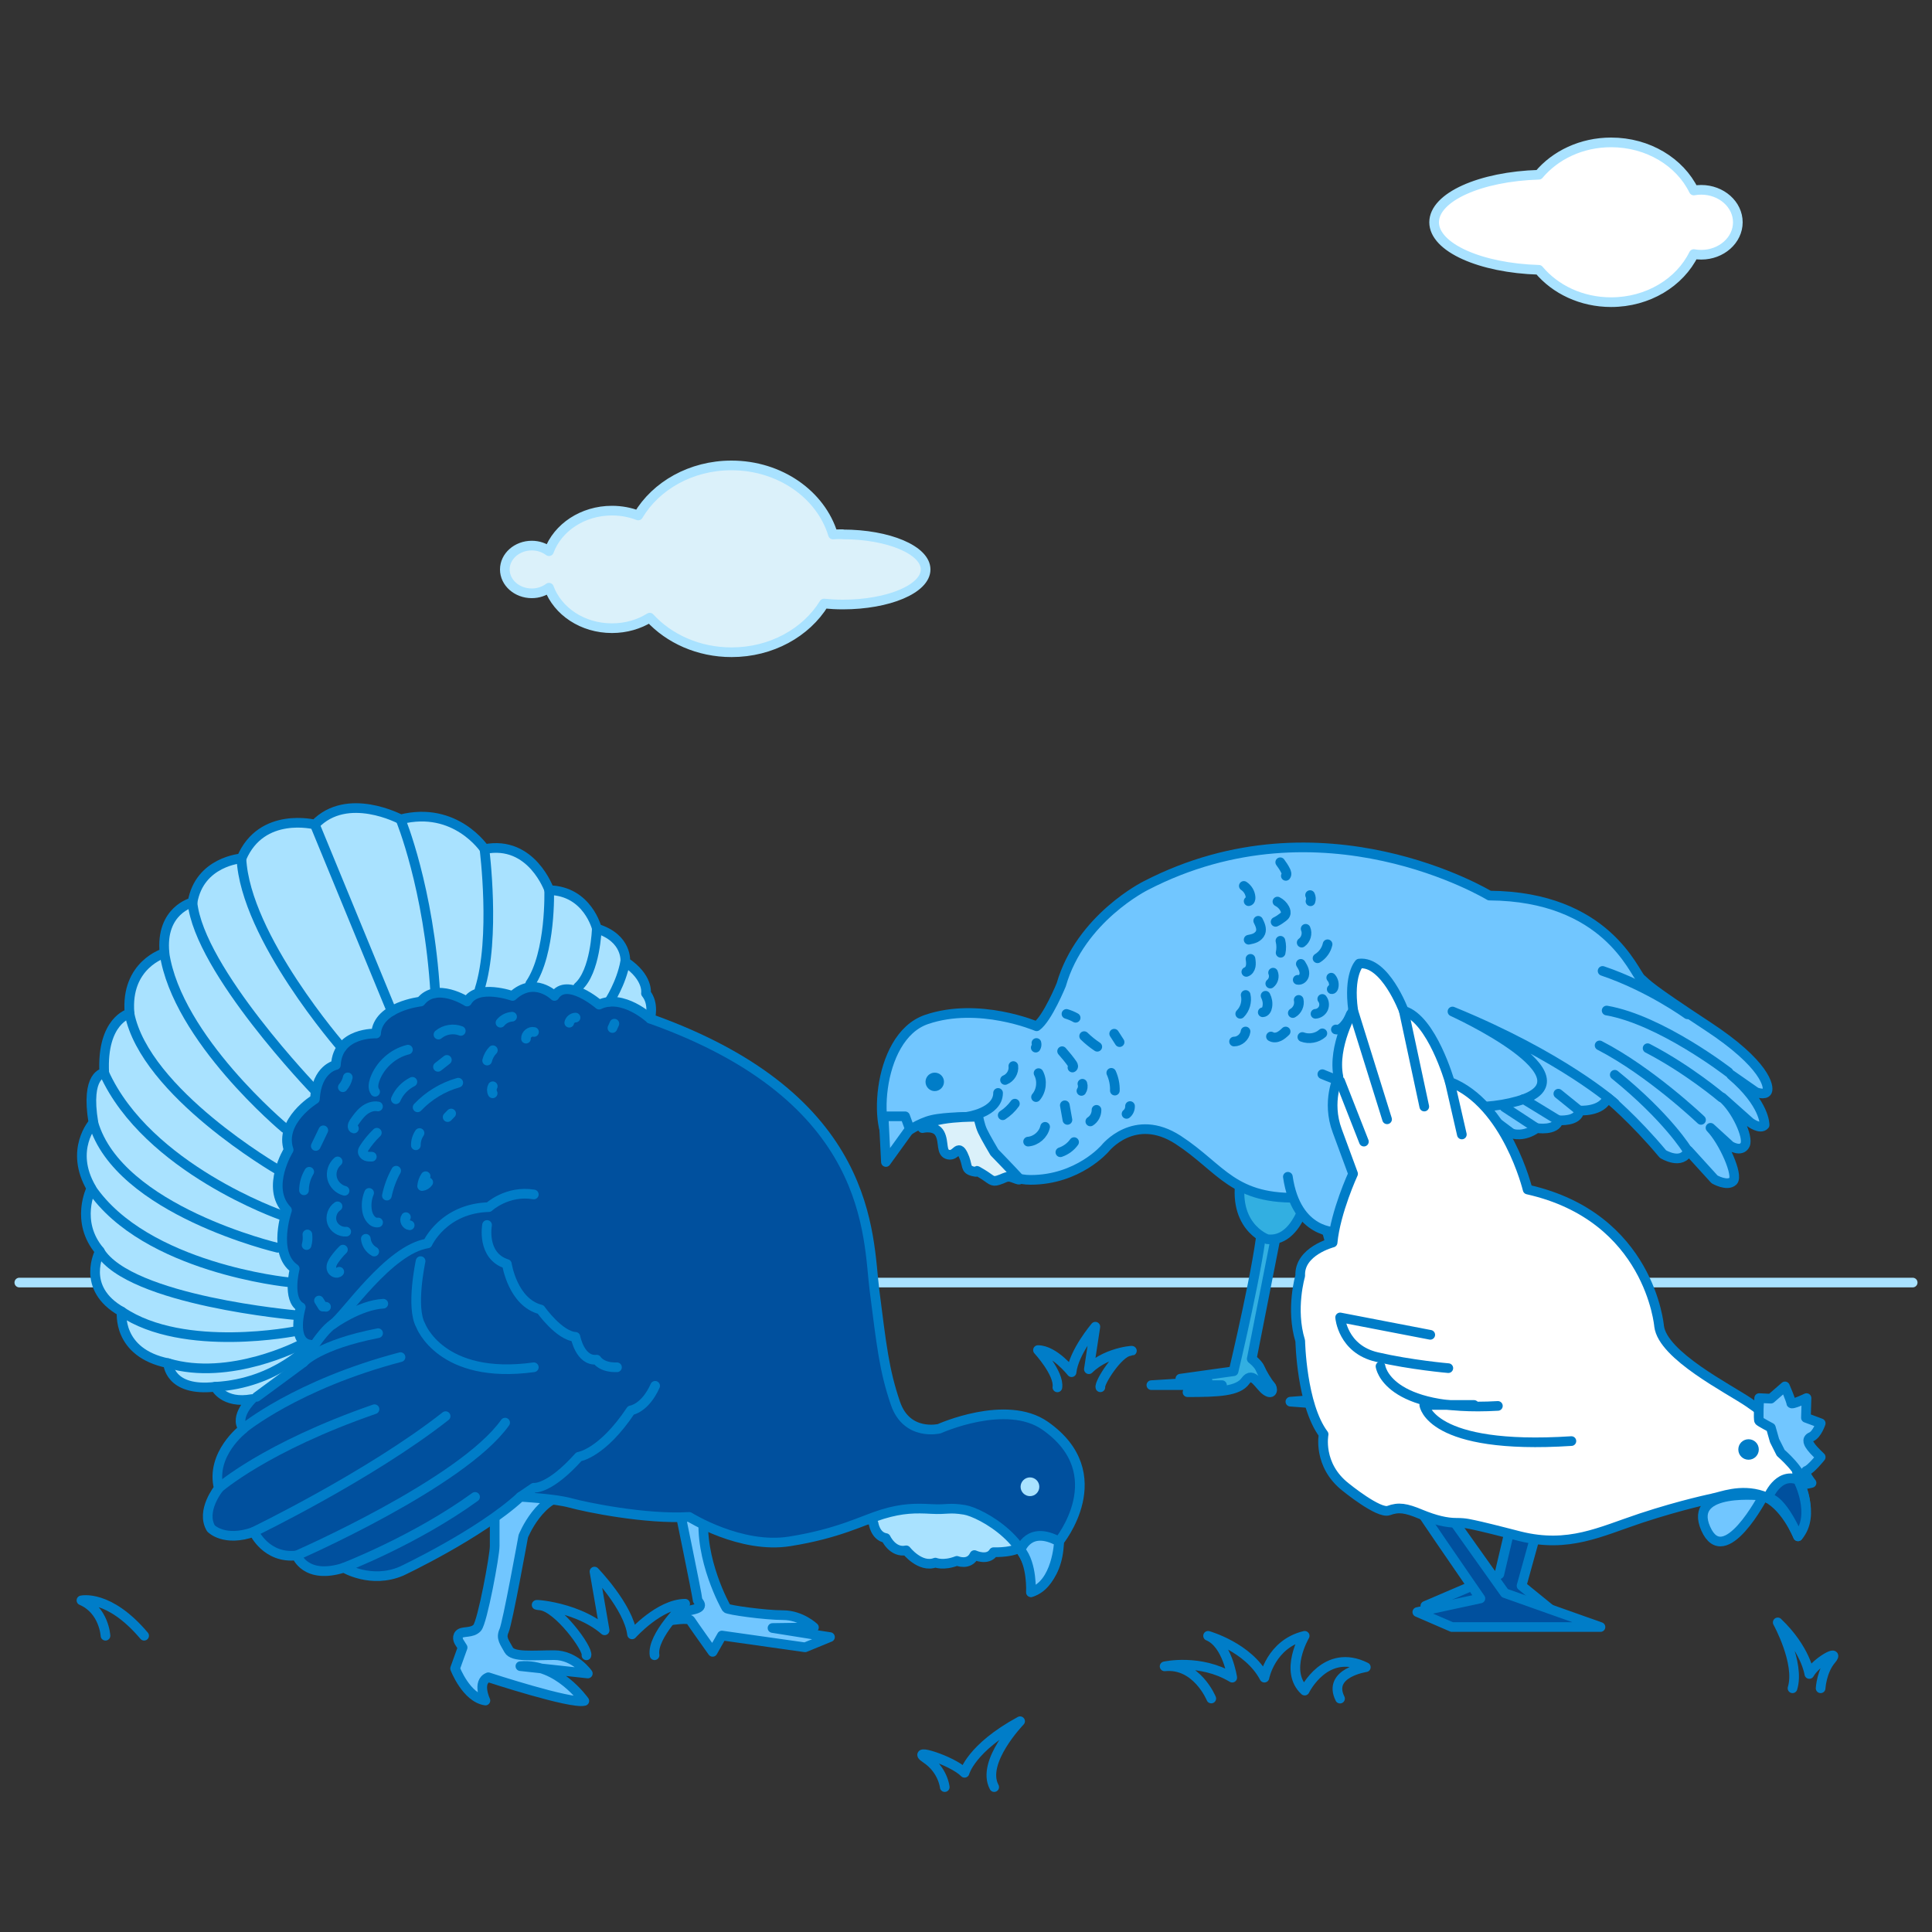 <?xml version="1.0" encoding="UTF-8"?>
<svg id="_6" data-name="6" xmlns="http://www.w3.org/2000/svg" viewBox="0 0 200 200">
  <rect x="0" y="0" width="200" height="200" fill="#333333" stroke="none"/>
  <defs>
    <style>
      .cls-1 {
        stroke: #007dc8;
      }

      .cls-1, .cls-2 {
        fill: none;
        stroke-linecap: round;
        stroke-linejoin: round;
      }

      .cls-2 {
        stroke: #a9e2ff;
      }

      .cls-3 {
        fill: #00509e;
      }

      .cls-4 {
        fill: #007dc8;
      }

      .cls-5 {
        fill: #fff;
      }

      .cls-6 {
        fill: #71c6ff;
      }

      .cls-7 {
        fill: #a9e2ff;
      }

      .cls-8 {
        fill: #dbf1fa;
      }

      .cls-9 {
        fill: #32afe1;
      }
    </style>
  </defs>
  <path class="cls-6" d="m51.21,152.82v7.24c0,.97-1.27,7.85-1.81,8.45-.54.6-1.52.3-1.85.66-.33.36,0,.84,0,.84l.34.54-.78,2.17s1.15,3.02,3.14,3.32c0,0-.91-1.93.3-2.41,0,0,8.56,2.81,9.94,2.45,0,0-2.76-3.95-6.62-3.6l6.98.76s-1.31-1.9-3.48-1.9-4.28.24-4.71-.54c-.42-.79-.84-1.21-.48-1.99.36-.78,1.99-9.78,1.99-9.78,0,0,1.75-4.4,5.01-4.34,3.26.06-7.96-1.87-7.96-1.87"/>
  <path class="cls-1" d="m51.21,152.82v7.24c0,.97-1.27,7.85-1.81,8.45-.54.6-1.52.3-1.85.66-.33.36,0,.84,0,.84l.34.54-.78,2.17s1.15,3.02,3.14,3.32c0,0-.91-1.93.3-2.41,0,0,8.56,2.81,9.94,2.45,0,0-2.76-3.95-6.62-3.6l6.98.76s-1.31-1.9-3.48-1.9-4.28.24-4.71-.54c-.42-.79-.84-1.21-.48-1.99.36-.78,1.99-9.78,1.99-9.78,0,0,1.75-4.4,5.01-4.34,3.26.06-7.96-1.87-7.96-1.87Z"/>
  <path class="cls-6" d="m70.21,155.6s1.99,9.65,1.99,9.96.91.78-.54,1.09c-1.45.3-2.23,1.09-2.23,1.09,0,0,1.87-.3,2.05,0,.18.3,2.29,3.26,2.29,3.26l.96-1.69,8.61,1.22,2.58-1.06s-3.41-.52-5.95-.94l4.29-.06s-1.33-1.27-3.2-1.27-5.73-.54-5.85-.72c-.12-.18-2.84-5.07-2.35-9.78.48-4.71-2.66-1.09-2.66-1.09"/>
  <path class="cls-1" d="m70.21,155.6s1.99,9.65,1.99,9.96.91.78-.54,1.09c-1.45.3-2.23,1.09-2.23,1.09,0,0,1.87-.3,2.05,0,.18.3,2.29,3.26,2.29,3.26l.96-1.69,8.61,1.22,2.58-1.06s-3.41-.52-5.95-.94l4.29-.06s-1.33-1.27-3.2-1.27-5.73-.54-5.85-.72c-.12-.18-2.84-5.07-2.35-9.78.48-4.71-2.66-1.09-2.66-1.09Z"/>
  <path class="cls-7" d="m90.43,157.71s.18,1.33,1.27,1.51c0,0,.72,1.57,2.11,1.27,0,0,1.45,1.87,3.02,1.27,0,0,.84.36,2.23-.18,0,0,1.27.54,1.81-.6,0,0,1.39.66,1.99-.3,0,0,2.53.12,3.14-.88,0,0,.18-2.08-1.69-3.23-1.87-1.15-5.91-2.54-8.45-2.29-2.54.24-4.77,1.09-4.77,1.09,0,0-2.07.12-1.21,1.93"/>
  <path class="cls-1" d="m90.43,157.71s.18,1.33,1.27,1.51c0,0,.72,1.57,2.11,1.27,0,0,1.45,1.87,3.02,1.27,0,0,.84.36,2.23-.18,0,0,1.27.54,1.81-.6,0,0,1.39.66,1.99-.3,0,0,2.53.12,3.14-.88,0,0,.18-2.08-1.69-3.23-1.87-1.15-5.91-2.54-8.45-2.29-2.54.24-4.77,1.09-4.77,1.09,0,0-2.07.12-1.21,1.93"/>
  <line class="cls-2" x1="2" y1="132.77" x2="198" y2="132.77"/>
  <path class="cls-3" d="m109.62,159.58s5.72-6.98-1.43-11.99c-4.04-2.82-10.96.31-10.96.31,0,0-3.35.81-4.53-2.62-1.18-3.44-1.45-6.06-2.17-11.68-.72-5.61-.02-19.91-23.23-28.15,0,0,.45-1.54-.43-2.62,0,0,.3-1.63-2.14-3.26,0,0,.27-2.44-2.94-3.44,0,0-.95-3.89-4.93-3.98,0,0-1.81-5.22-6.7-4.25,0,0-2.99-4.52-8.69-3.08,0,0-5.52-2.96-8.87.54,0,0-5.52-1.41-7.6,3.5,0,0-4.35.3-5.07,4.55,0,0-3.35.81-2.9,5.25,0,0-4.07,1.18-3.62,6.25,0,0-2.9.72-2.62,6.15,0,0-1.97.09-1.12,5.16,0,0-2.54,2.8-.21,6.79,0,0-1.75,3.44.88,6.52,0,0-2.08,3.8,2.26,6.25,0,0-.54,4.25,4.8,5.34,0,0,.09,2.99,4.89,2.44,0,0,.82,1.81,3.8,1.27,0,0-1.9,1.81-.9,3.08,0,0-3.44,2.62-2.54,6.15,0,0-1.9,2.35-.81,4.16,0,0,1.36,1.45,4.44.36,0,0,1.27,2.81,4.43,2.44,0,0,.91,2.54,4.89,1.27,0,0,2.81,1.71,5.97.35,0,0,8.06-3.79,12.31-7.69,0,0,3.53.18,5.16.63s7.78,1.72,12.31,1.45c0,0,5.34,3.35,10.41,2.53,5.07-.81,7.51-2.17,9.59-2.81,2.08-.63,3.44-.63,5.07-.54,1.63.09,1.81-.18,3.44.09,1.63.27,7.6,3.44,6.88,8.51,0,0,2.81-.9,2.9-5.25Z"/>
  <path class="cls-7" d="m26.57,144.6l4.84-3.57.72-1.81c-2.08-.27-1-3.89-1-3.89-1.45-.81-.63-3.98-.63-3.98-2.35-1.63-.8-6.06-.8-6.06-2.25-2.35.17-6.25.17-6.25-1-2.99,2.72-5.25,2.72-5.25.18-3.17,2.17-3.53,2.17-3.53.18-3.44,4.16-3.26,4.16-3.26.18-2.81,4.62-3.31,4.62-3.31,1.63-2.05,4.8,0,4.8,0,1.09-1.87,4.71-.58,4.71-.58,2.26-2.08,4.34,0,4.34,0,1.27-1.99,4.62.9,4.62.9,2.44-1.18,5.28,1.45,5.28,1.45,0,0,.45-1.54-.43-2.62,0,0,.3-1.63-2.14-3.26,0,0,.27-2.44-2.94-3.44,0,0-.95-3.89-4.93-3.98,0,0-1.81-5.22-6.7-4.25,0,0-2.99-4.52-8.69-3.08,0,0-5.52-2.96-8.87.54,0,0-5.52-1.41-7.6,3.5,0,0-4.35.3-5.07,4.55,0,0-3.35.81-2.9,5.25,0,0-4.07,1.18-3.62,6.25,0,0-2.9.72-2.62,6.15,0,0-1.97.09-1.12,5.16,0,0-2.54,2.8-.21,6.79,0,0-1.75,3.44.88,6.52,0,0-2.08,3.8,2.26,6.25,0,0-.54,4.25,4.8,5.34,0,0,.09,2.99,4.89,2.44,0,0,.82,1.81,3.8,1.27l.5-.23Z"/>
  <path class="cls-8" d="m87.23,55.3c-.34,0-.67,0-1,.03-1.25-4.12-5.48-7.15-10.51-7.15-4.19,0-7.82,2.1-9.65,5.18-.83-.32-1.75-.5-2.72-.5-3.04,0-5.62,1.76-6.52,4.2-.48-.36-1.1-.58-1.78-.58-1.54,0-2.79,1.11-2.79,2.47s1.25,2.47,2.79,2.47c.68,0,1.29-.22,1.78-.58.9,2.44,3.47,4.19,6.52,4.19,1.45,0,2.8-.4,3.91-1.09,2,2.18,5.05,3.58,8.47,3.58,4.13,0,7.72-2.04,9.57-5.04.62.06,1.27.1,1.94.1,4.74,0,8.58-1.63,8.58-3.63s-3.84-3.63-8.58-3.63"/>
  <path class="cls-2" d="m87.23,55.3c-.34,0-.67,0-1,.03-1.25-4.12-5.48-7.15-10.51-7.15-4.19,0-7.82,2.1-9.65,5.18-.83-.32-1.75-.5-2.72-.5-3.04,0-5.62,1.76-6.52,4.2-.48-.36-1.1-.58-1.78-.58-1.54,0-2.79,1.11-2.79,2.47s1.25,2.47,2.79,2.47c.68,0,1.29-.22,1.78-.58.9,2.44,3.47,4.19,6.52,4.19,1.45,0,2.8-.4,3.91-1.09,2,2.18,5.05,3.58,8.47,3.58,4.13,0,7.72-2.04,9.57-5.04.62.06,1.27.1,1.94.1,4.74,0,8.58-1.63,8.58-3.63s-3.84-3.63-8.58-3.63Z"/>
  <path class="cls-5" d="m176.11,19.65c-.26,0-.52.02-.77.07-1.43-2.93-4.72-4.98-8.56-4.98-3.07,0-5.78,1.32-7.48,3.35-6.06.18-10.84,2.31-10.84,4.92s4.79,4.74,10.84,4.92c1.7,2.03,4.41,3.35,7.48,3.35,3.83,0,7.12-2.05,8.56-4.98.25.05.51.07.77.07,2.09,0,3.79-1.51,3.79-3.36s-1.7-3.36-3.79-3.36"/>
  <path class="cls-2" d="m176.11,19.65c-.26,0-.52.02-.77.07-1.43-2.93-4.72-4.98-8.56-4.98-3.07,0-5.78,1.32-7.48,3.35-6.06.18-10.84,2.31-10.84,4.92s4.79,4.74,10.84,4.92c1.7,2.03,4.41,3.35,7.48,3.35,3.83,0,7.12-2.05,8.56-4.98.25.05.51.07.77.07,2.09,0,3.79-1.51,3.79-3.36s-1.7-3.36-3.79-3.36Z"/>
  <path class="cls-1" d="m60.71,171.36c.21-.67-2.96-5-4.79-5.17-1.83-.17,3.5-.17,6.67,2.58l-1.05-6.08s3.55,3.67,3.89,6.5c0,0,2.83-3.17,5.5-3.17,0,0-3.5,3.33-3.17,5.33"/>
  <path class="cls-1" d="m113.91,143.61c-.13-.48,1.87-3.62,3.03-3.74,1.16-.12-2.22-.12-4.22,1.87l.67-4.4s-2.25,2.65-2.46,4.71c0,0-1.79-2.29-3.48-2.29,0,0,2.22,2.41,2.01,3.86"/>
  <path class="cls-1" d="m97.8,185s-.18-1.79-1.94-2.96c-1.76-1.17,2.71.18,3.99,1.48,0,0,.64-2.56,5.75-5.34,0,0-4.09,4.22-2.68,6.82"/>
  <path class="cls-1" d="m188.47,174.77s.1-1.79,1.1-2.96c1-1.17-1.54.18-2.27,1.48,0,0-.36-2.56-3.27-5.34,0,0,2.33,4.22,1.53,6.82"/>
  <path class="cls-1" d="m10.92,169.33s-.15-2.66-2.49-3.66c0,0,2.83-.67,6.49,3.66"/>
  <path class="cls-1" d="m125.39,175.83s-1.5-3.67-4.83-3.33c0,0,3.67-.83,7,1.17,0,0-.5-3.5-2.5-4.33,0,0,4.17,1.17,5.83,4.33,0,0,.67-3.5,4.17-4.33,0,0-2.17,3.67,0,5.67,0,0,2.17-4.5,6.33-2.42,0,0-4,.58-2.67,3.25"/>
  <path class="cls-7" d="m139.23,127.33s2.28,14.07,2.52,14.07,1.84.71,2.28,1.74l-1.26.27-.09,1.92s.32.83-6.64.51l3.22-.31-5.68-.43,5.83-.45-2.69-.63,3.44-.76s-1.71-14.76-3.78-18.34l2.84,2.41Z"/>
  <path class="cls-1" d="m139.23,127.33s2.28,14.07,2.52,14.07,1.84.71,2.28,1.74l-1.26.27-.09,1.92s.32.83-6.64.51l3.22-.31-5.68-.43,5.83-.45-2.69-.63,3.44-.76s-1.71-14.76-3.78-18.34l2.84,2.41Z"/>
  <path class="cls-9" d="m132.2,127.38l-2.62,13.29s.68.52.87,1c.2.48.79,1.47,1.07,1.75.28.28.28,1.04-.44.56-.72-.48-1.39-2.11-2.15-1.03-.76,1.07-2.74,1.17-6,1.17l3.57-.73h-7.31s5.84-.36,5.84-.36l-2.84-.31,5.51-.77s2.79-11.7,2.98-15.4c0,0,1.31-1.04,1.51.83"/>
  <path class="cls-1" d="m132.2,127.38l-2.62,13.29s.68.52.87,1c.2.48.79,1.47,1.07,1.75.28.28.28,1.04-.44.56-.72-.48-1.39-2.11-2.15-1.03-.76,1.07-2.74,1.17-6,1.17l3.57-.73h-7.31s5.84-.36,5.84-.36l-2.84-.31,5.51-.77s2.79-11.7,2.98-15.4c0,0,1.31-1.04,1.51.83Z"/>
  <path class="cls-9" d="m135.33,123.78s-1.05,4.9-4.15,4.5c0,0-4-1.37-2.56-7.22"/>
  <path class="cls-1" d="m135.33,123.78s-1.05,4.9-4.15,4.5c0,0-4-1.37-2.56-7.22"/>
  <path class="cls-6" d="m92.74,118.7l.96-1.42s1.43-1.04,2.79-1.35c1.35-.32,4.07-.32,4.07-.32,0,0,1.18,6.53,6.12,6.53s7.72-3.26,7.72-3.26c0,0,3.02-3.82,7.56-.88,4.53,2.95,5.65,6.29,12.89,5.97,7.24-.32,8.02-2.71,8.02-2.71,0,0,.87.39,1.61.24.75-.15.69-1.43.3-1.97,0,0,1.64.89,2.39.27.74-.63-.27-2.09-.69-2.15,0,0,2.3.89,4.36-.21,0,0,1.19.87,3.07,0,0,0,1.73.42,2.63-.09,0,0,1.19.42,2.54-.57,0,0,2,.33,2.27-.81,0,0,2.03.18,2.15-1.01,0,0,2.33.18,2.92-1.34,0,0,2.72,2.24,5.73,5.85,0,0,1.97,1.22,2.63-.36l2.71,2.98s1.31.75,1.91.18c.6-.57-.99-4.15-2.33-5.52l2.06,1.88s1.13.69,1.52-.12c.39-.81-.96-3.73-2.36-4.89l2.89,2.57s1.05.78,1.49.27c0,0,.09-2.18-3.46-5.19l2.57,1.79s.96.36,1.16-.09c.21-.45-.12-2.78-6.21-6.77-6.09-4-6.16-4.27-6.87-4.9-.72-.64-3.58-8.51-15.68-8.59,0,0-17.27-10.5-35.57-1.03,0,0-6.76,3.34-8.75,10.26,0,0-1.43,3.5-2.55,4.3,0,0-5.97-2.55-11.38-.71-5.41,1.83-5.57,12.64-3.18,13.2"/>
  <path class="cls-1" d="m92.74,118.7l.96-1.42s1.43-1.04,2.79-1.35c1.35-.32,4.07-.32,4.07-.32,0,0,1.18,6.53,6.12,6.53s7.72-3.26,7.72-3.26c0,0,3.02-3.82,7.56-.88,4.53,2.95,5.65,6.29,12.89,5.97,7.24-.32,8.02-2.71,8.02-2.71,0,0,.87.39,1.61.24.75-.15.69-1.43.3-1.97,0,0,1.64.89,2.39.27.74-.63-.27-2.09-.69-2.15,0,0,2.3.89,4.36-.21,0,0,1.19.87,3.07,0,0,0,1.73.42,2.63-.09,0,0,1.19.42,2.54-.57,0,0,2,.33,2.27-.81,0,0,2.03.18,2.15-1.01,0,0,2.33.18,2.92-1.34,0,0,2.72,2.24,5.73,5.85,0,0,1.97,1.22,2.63-.36l2.71,2.98s1.31.75,1.91.18c.6-.57-.99-4.15-2.33-5.52l2.06,1.88s1.13.69,1.52-.12c.39-.81-.96-3.73-2.36-4.89l2.89,2.57s1.05.78,1.49.27c0,0,.09-2.18-3.46-5.19l2.57,1.79s.96.36,1.16-.09c.21-.45-.12-2.78-6.21-6.77-6.09-4-6.16-4.27-6.87-4.9-.72-.64-3.58-8.51-15.68-8.59,0,0-17.27-10.5-35.57-1.03,0,0-6.76,3.34-8.75,10.26,0,0-1.43,3.5-2.55,4.3,0,0-5.97-2.55-11.38-.71-5.41,1.83-5.57,12.64-3.18,13.2Z"/>
  <path class="cls-6" d="m140.56,121.82s.87,4.93-2.15,5.73c0,0-4.22.24-5.09-5.73"/>
  <path class="cls-1" d="m140.56,121.82s.87,4.93-2.15,5.73c0,0-4.22.24-5.09-5.73"/>
  <path class="cls-1" d="m104.9,110.36c.08.6-.3,1.22-.86,1.44"/>
  <path class="cls-1" d="m107.51,111.09c.42.78.31,1.81-.26,2.48"/>
  <path class="cls-1" d="m105.06,114.25c-.34.47-.77.88-1.26,1.2"/>
  <path class="cls-1" d="m108.19,116.65c-.18.81-.93,1.46-1.76,1.53"/>
  <path class="cls-1" d="m110.23,114.42c.09.5.18,1,.27,1.51"/>
  <path class="cls-1" d="m109.95,108.82c.38.43.74.87,1.07,1.34.08.11.13.3,0,.35"/>
  <path class="cls-1" d="m112.05,112.19c.08.24.04.53-.1.74"/>
  <path class="cls-1" d="m113.51,114.89c.01.47-.24.95-.64,1.2"/>
  <path class="cls-1" d="m111.19,118.23c-.35.49-.86.86-1.42,1.05"/>
  <path class="cls-1" d="m115.04,111.06c.26.58.39,1.21.37,1.84"/>
  <path class="cls-1" d="m112.23,107.26c.42.41.88.78,1.36,1.1"/>
  <path class="cls-1" d="m116.98,114.5c.01.31-.12.62-.36.81"/>
  <path class="cls-1" d="m115.34,107.01c.19.29.37.58.56.87"/>
  <path class="cls-1" d="m110.4,104.96c.33.1.65.23.95.4"/>
  <path class="cls-1" d="m107.29,107.97c.04.16.02.34-.07.48"/>
  <polygon class="cls-6" points="91.71 120.29 94.18 116.87 93.7 115.56 91.47 115.56 91.71 120.29"/>
  <polygon class="cls-1" points="91.71 120.29 94.18 116.87 93.7 115.56 91.47 115.56 91.71 120.29"/>
  <path class="cls-1" d="m100.11,115.61s3.21-.44,3.21-2.47"/>
  <path class="cls-4" d="m95.81,111.99c0,.53.43.96.95.96s.96-.43.96-.96-.43-.95-.96-.95-.95.43-.95.95"/>
  <path class="cls-1" d="m128.76,91.71c.4.26.67.71.7,1.19.01.16-.04.36-.2.39"/>
  <path class="cls-1" d="m132.24,93.33c.32.16.58.41.75.73.1.19.16.42.07.61-.05.11-.14.19-.24.27-.24.19-.5.36-.77.49"/>
  <path class="cls-1" d="m130.25,95.32c.19.38.39.82.24,1.22-.09.23-.29.41-.51.53-.22.11-.47.16-.72.21"/>
  <path class="cls-1" d="m132.55,97.39c.1.4.11.83.02,1.24"/>
  <path class="cls-1" d="m135.16,96.15c.21.49.03,1.12-.41,1.43"/>
  <path class="cls-1" d="m137.43,97.75c-.13.6-.52,1.13-1.04,1.45"/>
  <path class="cls-1" d="m134.66,99.78c.13.21.25.41.32.64.07.23.08.49-.04.7-.11.21-.36.36-.6.31"/>
  <path class="cls-1" d="m131.79,100.69c.16.39.04.87-.29,1.13"/>
  <path class="cls-1" d="m131.01,103.08c.18.35.25.75.18,1.14-.04.27-.2.56-.47.57"/>
  <path class="cls-1" d="m134.44,103.51c.12.52-.14,1.1-.61,1.36"/>
  <path class="cls-1" d="m136.88,103.41c.21.27.25.66.11.98-.14.31-.46.54-.81.56"/>
  <path class="cls-1" d="m137.81,101.21c.24.27.33.67.23,1.02-.03.09-.1.19-.18.17"/>
  <path class="cls-1" d="m140.71,101.57c.29.46.25,1.1-.08,1.52"/>
  <path class="cls-1" d="m139.84,104.98c-.16.45-.41.87-.73,1.22-.21.23-.51.45-.82.37"/>
  <path class="cls-1" d="m136.89,106.97c-.55.49-1.38.64-2.07.38"/>
  <path class="cls-1" d="m133.09,106.78c-.21.2-.43.4-.69.52-.26.12-.58.15-.83,0"/>
  <path class="cls-1" d="m129.45,99.26c.04.25.07.52.02.77-.05.25-.21.5-.45.58"/>
  <path class="cls-1" d="m128.95,103c.16.69-.06,1.45-.56,1.95"/>
  <path class="cls-1" d="m128.94,106.78c-.08.57-.62,1.04-1.19,1.04"/>
  <path class="cls-1" d="m135.62,92.66c.1.2.11.43.04.64"/>
  <path class="cls-1" d="m132.53,89.26c.2.27.39.55.54.85.09.17.17.4.04.56"/>
  <path class="cls-1" d="m167.16,114.22s-5.42-4.86-16.8-9.51c0,0,15.12,6.88,6.76,9.27-8.36,2.39-20.23-2.78-20.23-2.78"/>
  <path class="cls-1" d="m174.68,119.08s-2.03-3.38-7.52-7.82"/>
  <path class="cls-1" d="m176.09,115.93s-5.25-5.01-10.5-7.71"/>
  <path class="cls-1" d="m178.2,113.6s-3.46-2.93-7.64-5.09"/>
  <path class="cls-1" d="m178.94,111s-7.01-5.42-12.62-6.39"/>
  <path class="cls-1" d="m174.68,105s-3.9-2.84-8.78-4.49"/>
  <line class="cls-1" x1="163.47" y1="114.96" x2="161.32" y2="113.22"/>
  <line class="cls-1" x1="161.32" y1="115.98" x2="157.72" y2="113.78"/>
  <line class="cls-1" x1="159.05" y1="116.78" x2="155.74" y2="114.61"/>
  <line class="cls-1" x1="156.51" y1="117.35" x2="153.23" y2="114.9"/>
  <line class="cls-1" x1="153.89" y1="117.44" x2="150.31" y2="114.88"/>
  <line class="cls-1" x1="150.81" y1="117.44" x2="146.73" y2="114.61"/>
  <path class="cls-1" d="m146.46,117.65s-3.31-1.35-5.1-3.4"/>
  <path class="cls-1" d="m144.76,119.53s-1.61-.6-3.4-2.45"/>
  <path class="cls-1" d="m142.85,121.26s-.54-.71-1.49-1.25"/>
  <path class="cls-8" d="m95.5,116.78s1.31-.33,1.79.57c.48.9.07,2.01.9,2.18.83.16.96-1.13,1.51,0,.55,1.13.14,1.5,1.03,1.73.9.23-.14-.39.9.23,1.03.62,1.03.89,1.69.69.66-.21.69-.34,1.11-.36.42-.01,1.54.68.92,0-.62-.68-2.41-2.53-2.41-2.53,0,0-.94-1.58-1.23-2.21-.29-.62-.43-1.47-.43-1.47,0,0-5.17-.09-5.79,1.17"/>
  <path class="cls-1" d="m95.5,116.78s1.31-.33,1.79.57c.48.9.07,2.01.9,2.18.83.16.96-1.13,1.51,0,.55,1.13.14,1.5,1.03,1.73.9.23-.14-.39.9.23,1.03.62,1.03.89,1.69.69.66-.21.69-.34,1.11-.36.42-.01,1.54.68.92,0-.62-.68-2.41-2.53-2.41-2.53,0,0-.94-1.58-1.23-2.21-.29-.62-.43-1.47-.43-1.47,0,0-5.17-.09-5.79,1.17Z"/>
  <polygon class="cls-3" points="156.96 155.52 155.21 162.96 147.55 166.24 148.38 167.22 161.95 167.77 157.51 164.16 160.24 154.31 156.96 155.52"/>
  <polygon class="cls-1" points="156.96 155.52 155.21 162.96 147.55 166.24 148.38 167.22 161.95 167.77 157.51 164.16 160.24 154.31 156.96 155.52"/>
  <path class="cls-3" d="m145.27,153.64c.11.46,7.98,11.83,7.98,11.83l-6.53,1.41,3.58,1.55h15.38l-9.9-3.51-8.98-12.64-1.53,1.36Z"/>
  <path class="cls-1" d="m145.27,153.64c.11.46,7.98,11.83,7.98,11.83l-6.53,1.41,3.58,1.55h15.38l-9.9-3.51-8.98-12.64-1.53,1.36Z"/>
  <path class="cls-6" d="m182.56,154.84s-4.04,7.77-5.98,3.41c-1.94-4.36,5.98-3.41,5.98-3.41"/>
  <path class="cls-1" d="m182.56,154.84s-4.04,7.77-5.98,3.41c-1.94-4.36,5.98-3.41,5.98-3.41Z"/>
  <path class="cls-5" d="m177.35,155.1s-3.22.65-7.49,2.06c-4.27,1.42-7.46,3.11-12.49,1.88,0,0-2.93-.76-4.07-1.02-1.15-.25-1.53-.38-2.54-.38s-2.16-.26-3.69-.89c-1.53-.64-2.29-.76-3.31-.38-1.02.38-4.45-2.42-4.45-2.42-2.93-2.29-2.29-5.47-2.29-5.47-2.29-3.05-2.42-9.67-2.42-9.67-1.02-3.31,0-6.74,0-6.74-.13-2.55,3.35-3.44,3.35-3.44.3-3.18,2.12-7.12,2.12-7.12,0,0-.51-1.4-1.64-4.45-1.14-3.05.12-5.6.12-5.6-.64-3.18,1.53-6.87,1.53-6.87-.51-3.69.63-4.84.63-4.84,2.67-.31,4.61,4.89,4.61,4.89,2.91.86,4.76,7.35,4.76,7.35,5.92,2.3,8.06,11.15,8.06,11.15,12.67,2.84,13.61,14.15,13.61,14.15.38,3.05,7.25,6.49,9.29,7.89,2.04,1.4,2.8,2.16,3.82,3.56,1.02,1.4,1.27,4.45,1.27,4.45,1.78,3.31,0,5.85,0,5.85,0,0-1.4-3.44-3.69-4.2-2.29-.77-4.33.13-5.09.25"/>
  <path class="cls-1" d="m177.35,155.1s-3.22.65-7.49,2.06c-4.27,1.42-7.46,3.11-12.49,1.88,0,0-2.93-.76-4.07-1.02-1.15-.25-1.53-.38-2.54-.38s-2.16-.26-3.69-.89c-1.53-.64-2.29-.76-3.31-.38-1.02.38-4.45-2.42-4.45-2.42-2.93-2.29-2.29-5.47-2.29-5.47-2.29-3.05-2.42-9.67-2.42-9.67-1.02-3.31,0-6.74,0-6.74-.13-2.55,3.35-3.44,3.35-3.44.3-3.18,2.12-7.12,2.12-7.12,0,0-.51-1.4-1.64-4.45-1.14-3.05.12-5.6.12-5.6-.64-3.18,1.53-6.87,1.53-6.87-.51-3.69.63-4.84.63-4.84,2.67-.31,4.61,4.89,4.61,4.89,2.91.86,4.76,7.35,4.76,7.35,5.92,2.3,8.06,11.15,8.06,11.15,12.67,2.84,13.61,14.15,13.61,14.15.38,3.05,7.25,6.49,9.29,7.89,2.04,1.4,2.8,2.16,3.82,3.56,1.02,1.4,1.27,4.45,1.27,4.45,1.78,3.31,0,5.85,0,5.85,0,0-1.4-3.44-3.69-4.2-2.29-.77-4.33.13-5.09.25"/>
  <path class="cls-6" d="m186.54,153.51c-.03.29.99,0,.99,0,0,0-.93-1.15-.5-1.27.43-.13,1.45-1.4,1.45-1.4,0,0-.74-.7-.97-1.02-.24-.32-.59-.83,0-1.08.59-.26.97-1.4.97-1.4l-1.53-.57.06-2.04s-1.59.76-1.59.51-.64-1.72-.64-1.72l-1.46,1.27-1.21-.06s-.12,2.23,0,2.36c.13.13,1.21.7,1.21.7l.38,1.34.64,1.27s2.32,1.99,2.19,3.12"/>
  <path class="cls-1" d="m186.54,153.51c-.03.29.99,0,.99,0,0,0-.93-1.15-.5-1.27.43-.13,1.45-1.4,1.45-1.4,0,0-.74-.7-.97-1.02-.24-.32-.59-.83,0-1.08.59-.26.97-1.4.97-1.4l-1.53-.57.06-2.04s-1.59.76-1.59.51-.64-1.72-.64-1.72l-1.46,1.27-1.21-.06s-.12,2.23,0,2.36c.13.13,1.21.7,1.21.7l.38,1.34.64,1.27s2.32,1.99,2.19,3.12Z"/>
  <path class="cls-3" d="m183,155.09s1.03-2.73,3.13-1.9c0,0,1.91,3.62,0,5.85,0,0-1.68-3.96-3.13-3.95"/>
  <path class="cls-1" d="m183,155.09s1.03-2.73,3.13-1.9c0,0,1.91,3.62,0,5.85,0,0-1.68-3.96-3.13-3.95Z"/>
  <path class="cls-4" d="m182.07,150.05c0,.58-.47,1.06-1.06,1.06s-1.06-.47-1.06-1.06.47-1.06,1.06-1.06,1.06.47,1.06,1.06"/>
  <path class="cls-1" d="m148.06,138.18l-9.33-1.8s.25,3.28,3.8,4.1c3.55.82,7.4,1.15,7.4,1.15"/>
  <path class="cls-1" d="m142.91,141.44s.61,4.76,12.15,4.1"/>
  <path class="cls-1" d="m152.59,145.44h-5.15s.55,4.69,15.23,3.74"/>
  <line class="cls-1" x1="140.07" y1="104.58" x2="143.59" y2="115.87"/>
  <line class="cls-1" x1="145.32" y1="104.64" x2="147.44" y2="114.55"/>
  <line class="cls-1" x1="150.08" y1="111.98" x2="151.33" y2="117.44"/>
  <line class="cls-1" x1="138.73" y1="111.91" x2="141.19" y2="118.18"/>
  <path class="cls-1" d="m109.62,159.58s5.72-6.98-1.43-11.99c-4.04-2.82-10.96.31-10.96.31,0,0-3.35.81-4.53-2.62-1.18-3.44-1.45-6.06-2.17-11.68-.72-5.61-.02-19.91-23.23-28.15,0,0,.45-1.54-.43-2.62,0,0,.3-1.63-2.14-3.26,0,0,.27-2.44-2.94-3.44,0,0-.95-3.89-4.93-3.98,0,0-1.81-5.22-6.7-4.25,0,0-2.99-4.52-8.69-3.08,0,0-5.52-2.96-8.87.54,0,0-5.52-1.41-7.6,3.5,0,0-4.35.3-5.07,4.55,0,0-3.35.81-2.9,5.25,0,0-4.07,1.18-3.62,6.25,0,0-2.9.72-2.62,6.15,0,0-1.97.09-1.12,5.16,0,0-2.54,2.8-.21,6.79,0,0-1.75,3.44.88,6.52,0,0-2.08,3.8,2.26,6.25,0,0-.54,4.25,4.8,5.34,0,0,.09,2.99,4.89,2.44,0,0,.82,1.81,3.8,1.27,0,0-1.9,1.81-.9,3.08,0,0-3.44,2.62-2.54,6.15,0,0-1.9,2.35-.81,4.16,0,0,1.36,1.45,4.44.36,0,0,1.27,2.81,4.43,2.44,0,0,.91,2.54,4.89,1.27,0,0,2.81,1.71,5.97.35,0,0,8.06-3.79,12.31-7.69,0,0,3.53.18,5.16.63s7.78,1.72,12.31,1.45c0,0,5.34,3.35,10.41,2.53,5.07-.81,7.51-2.17,9.59-2.81,2.08-.63,3.44-.63,5.07-.54,1.63.09,1.81-.18,3.44.09,1.63.27,7.6,3.44,6.88,8.51,0,0,2.81-.9,2.9-5.25Z"/>
  <path class="cls-3" d="m32.14,139.21c-2.08-.27-1-3.89-1-3.89-1.45-.81-.63-3.98-.63-3.98-2.35-1.63-.8-6.06-.8-6.06-2.25-2.35.17-6.25.17-6.25-1-2.99,2.72-5.25,2.72-5.25.18-3.17,2.17-3.53,2.17-3.53.18-3.44,4.16-3.26,4.16-3.26.18-2.81,4.62-3.31,4.62-3.31,1.63-2.05,4.8,0,4.8,0,1.09-1.87,4.71-.58,4.71-.58,2.26-2.08,4.34,0,4.34,0,1.27-1.99,4.62.9,4.62.9,2.44-1.18,5.28,1.45,5.28,1.45"/>
  <path class="cls-1" d="m32.14,139.21c-2.08-.27-1-3.89-1-3.89-1.45-.81-.63-3.98-.63-3.98-2.35-1.63-.8-6.06-.8-6.06-2.25-2.35.17-6.25.17-6.25-1-2.99,2.72-5.25,2.72-5.25.18-3.17,2.17-3.53,2.17-3.53.18-3.44,4.16-3.26,4.16-3.26.18-2.81,4.62-3.31,4.62-3.31,1.63-2.05,4.8,0,4.8,0,1.09-1.87,4.71-.58,4.71-.58,2.26-2.08,4.34,0,4.34,0,1.27-1.99,4.62.9,4.62.9,2.44-1.18,5.28,1.45,5.28,1.45"/>
  <path class="cls-3" d="m26.57,144.6l4.84-3.57s1.76-3.08,3.03-3.94c1.27-.86,5.79-7.74,9.82-8.37,0,0,1.63-3.62,6.34-3.76,0,0,1.9-1.77,4.66-1.31"/>
  <path class="cls-1" d="m26.57,144.6l4.84-3.57s1.76-3.08,3.03-3.94c1.27-.86,5.79-7.74,9.82-8.37,0,0,1.63-3.62,6.34-3.76,0,0,1.9-1.77,4.66-1.31"/>
  <path class="cls-3" d="m53.86,154.96l1.4-.95s1.58.23,4.66-3.21c0,0,2.4-.32,5.39-4.8,0,0,1.45-.18,2.51-2.54"/>
  <path class="cls-1" d="m53.86,154.96l1.4-.95s1.58.23,4.66-3.21c0,0,2.4-.32,5.39-4.8,0,0,1.45-.18,2.51-2.54"/>
  <path class="cls-3" d="m50.42,126.81s-.6,3.2,2.05,4.04c0,0,.6,3.98,3.5,4.71,0,0,1.9,2.71,3.6,2.83,0,0,.47,2.54,2.2,2.36,0,0,.47.84,2.1.79"/>
  <path class="cls-1" d="m50.42,126.81s-.6,3.2,2.05,4.04c0,0,.6,3.98,3.5,4.71,0,0,1.9,2.71,3.6,2.83,0,0,.47,2.54,2.2,2.36,0,0,.47.84,2.1.79"/>
  <path class="cls-3" d="m43.54,130.55s-1.03,4.77,0,6.64c0,0,2.08,5.68,11.72,4.35"/>
  <path class="cls-1" d="m43.54,130.55s-1.03,4.77,0,6.64c0,0,2.08,5.68,11.72,4.35"/>
  <path class="cls-1" d="m56.85,92.15s.21,6.49-1.96,9.69"/>
  <path class="cls-1" d="m50.15,87.89s1.18,9.23-.51,14.54"/>
  <path class="cls-1" d="m41.46,84.81s2.94,7.07,3.6,17.99"/>
  <path class="cls-1" d="m35.37,108.44s-9.99-11.43-10.38-19.58"/>
  <path class="cls-1" d="m32.59,112.87s-11.98-12.43-12.67-19.46"/>
  <path class="cls-1" d="m29.48,116.79s-11.16-9.29-12.46-18.13"/>
  <path class="cls-1" d="m28.75,121.08s-13.75-7.96-15.35-16.17"/>
  <path class="cls-1" d="m29.12,125.79s-13.88-4.83-18.34-14.72"/>
  <path class="cls-1" d="m28.75,129.17s-16.47-3.86-19.09-12.94"/>
  <path class="cls-1" d="m29.84,132.73s-14.79-1.45-20.4-9.71"/>
  <path class="cls-1" d="m30.69,136.15s-17.26-1.49-20.37-6.62"/>
  <path class="cls-1" d="m30.69,137.79s-11.65,2.35-18.1-2.02"/>
  <path class="cls-1" d="m31.11,139.21s-7.3,3.83-13.73,1.9"/>
  <path class="cls-1" d="m32.14,139.21s-3.5,4.01-9.87,4.35"/>
  <path class="cls-3" d="m25.17,147.9s5.52-4.58,16.29-7.41"/>
  <path class="cls-1" d="m25.17,147.9s5.52-4.58,16.29-7.41"/>
  <path class="cls-3" d="m22.63,154.06s4.8-4.25,16.14-8.18"/>
  <path class="cls-1" d="m22.63,154.06s4.8-4.25,16.14-8.18"/>
  <path class="cls-3" d="m26.25,158.58s12.04-5.82,19.88-11.98"/>
  <path class="cls-1" d="m26.25,158.58s12.04-5.82,19.88-11.98"/>
  <path class="cls-3" d="m30.69,161.03s17.14-7.48,21.6-13.76"/>
  <path class="cls-1" d="m30.69,161.03s17.14-7.48,21.6-13.76"/>
  <path class="cls-3" d="m35.58,162.29s7.4-2.84,13.6-7.33"/>
  <path class="cls-1" d="m35.58,162.29s7.4-2.84,13.6-7.33"/>
  <path class="cls-7" d="m107.59,153.91c0,.54-.44.97-.97.97s-.97-.44-.97-.97.44-.97.97-.97.97.43.97.97"/>
  <path class="cls-6" d="m105.64,160.46s.85-2.6,3.98-.88c0,0-.18,4.44-2.9,5.25,0,0,.16-2.9-1.08-4.37"/>
  <path class="cls-1" d="m105.64,160.46s.85-2.6,3.98-.88c0,0-.18,4.44-2.9,5.25,0,0,.16-2.9-1.08-4.37Z"/>
  <path class="cls-1" d="m34.95,120.23c-.49.42-.72,1.12-.57,1.74.15.62.67,1.15,1.29,1.3"/>
  <path class="cls-1" d="m34.94,124.88c-.53.35-.77,1.07-.57,1.66.2.6.84,1.01,1.47.96"/>
  <path class="cls-1" d="m35.5,129.36c-.32.31-.6.65-.86,1.01-.21.29-.4.63-.32.98.08.35.57.57.8.3"/>
  <path class="cls-1" d="m39.13,114.54c-.52-.1-1.06.12-1.47.45-.41.33-.72.78-1.02,1.21-.14.2-.23.56,0,.62"/>
  <path class="cls-1" d="m39.01,117.26c-.5.48-.95,1.02-1.32,1.6-.07.11-.14.23-.14.36,0,.2.16.38.34.45.19.08.4.07.6.07"/>
  <path class="cls-1" d="m42.23,108.66c-1.56.38-2.9,1.59-3.44,3.11-.14.41-.22.9.04,1.25"/>
  <path class="cls-1" d="m42.69,111.99c-.76.38-1.38,1.02-1.71,1.8"/>
  <path class="cls-1" d="m47.7,106.72c-.76-.3-1.68-.15-2.31.38"/>
  <path class="cls-1" d="m47.44,112.08c-1.6.45-3.07,1.34-4.21,2.55"/>
  <path class="cls-1" d="m33.47,117.01c-.26.54-.52,1.08-.78,1.62"/>
  <path class="cls-1" d="m32.01,121.3c-.35.58-.54,1.25-.54,1.92"/>
  <path class="cls-1" d="m41.01,121.19c-.45.81-.77,1.68-.96,2.58"/>
  <path class="cls-1" d="m38.21,123.49c-.25.6-.32,1.28-.2,1.91.11.59.54,1.24,1.13,1.15"/>
  <path class="cls-1" d="m37.87,128.24c.05.55.39,1.06.87,1.32"/>
  <path class="cls-1" d="m42.02,126c-.22.31.02.81.39.84"/>
  <path class="cls-1" d="m43.43,117.29c-.25.37-.39.82-.38,1.27"/>
  <path class="cls-1" d="m46.26,109.72c-.31.24-.61.48-.92.72"/>
  <path class="cls-1" d="m53.01,105.25c-.46.03-.91.26-1.2.62"/>
  <path class="cls-1" d="m51.02,108.72c-.29.29-.49.67-.59,1.07"/>
  <path class="cls-1" d="m36,111.53c-.08.38-.26.73-.51,1.02"/>
  <path class="cls-1" d="m31.82,127.79c.04.37.02.74-.08,1.1"/>
  <path class="cls-1" d="m33.02,134.63c.13.21.26.42.39.63.11,0,.22,0,.34.02"/>
  <path class="cls-1" d="m44.06,121.76c-.21.3-.33.66-.36,1.02.25-.03.49-.18.63-.39"/>
  <path class="cls-1" d="m46.7,115.27c-.12.12-.24.25-.36.37"/>
  <path class="cls-1" d="m55.28,106.83c-.41-.11-.86.27-.83.69"/>
  <path class="cls-1" d="m59.58,105.34c-.3,0-.59.24-.65.53"/>
  <line class="cls-1" x1="63.6" y1="105.97" x2="63.4" y2="106.42"/>
  <path class="cls-1" d="m51.01,112.45c-.12.22-.13.5-.01.73"/>
  <path class="cls-1" d="m31.41,141.02s1.62-1.82,7.73-3.01"/>
  <path class="cls-1" d="m34.45,137.09s2.77-2,5.23-2.13"/>
  <path class="cls-1" d="m61.78,96.13s-.13,4.46-1.94,6.04"/>
  <line class="cls-1" x1="32.59" y1="85.36" x2="40.54" y2="104.67"/>
  <path class="cls-1" d="m63.05,103.7s1.25-1.87,1.67-4.13"/>
</svg>